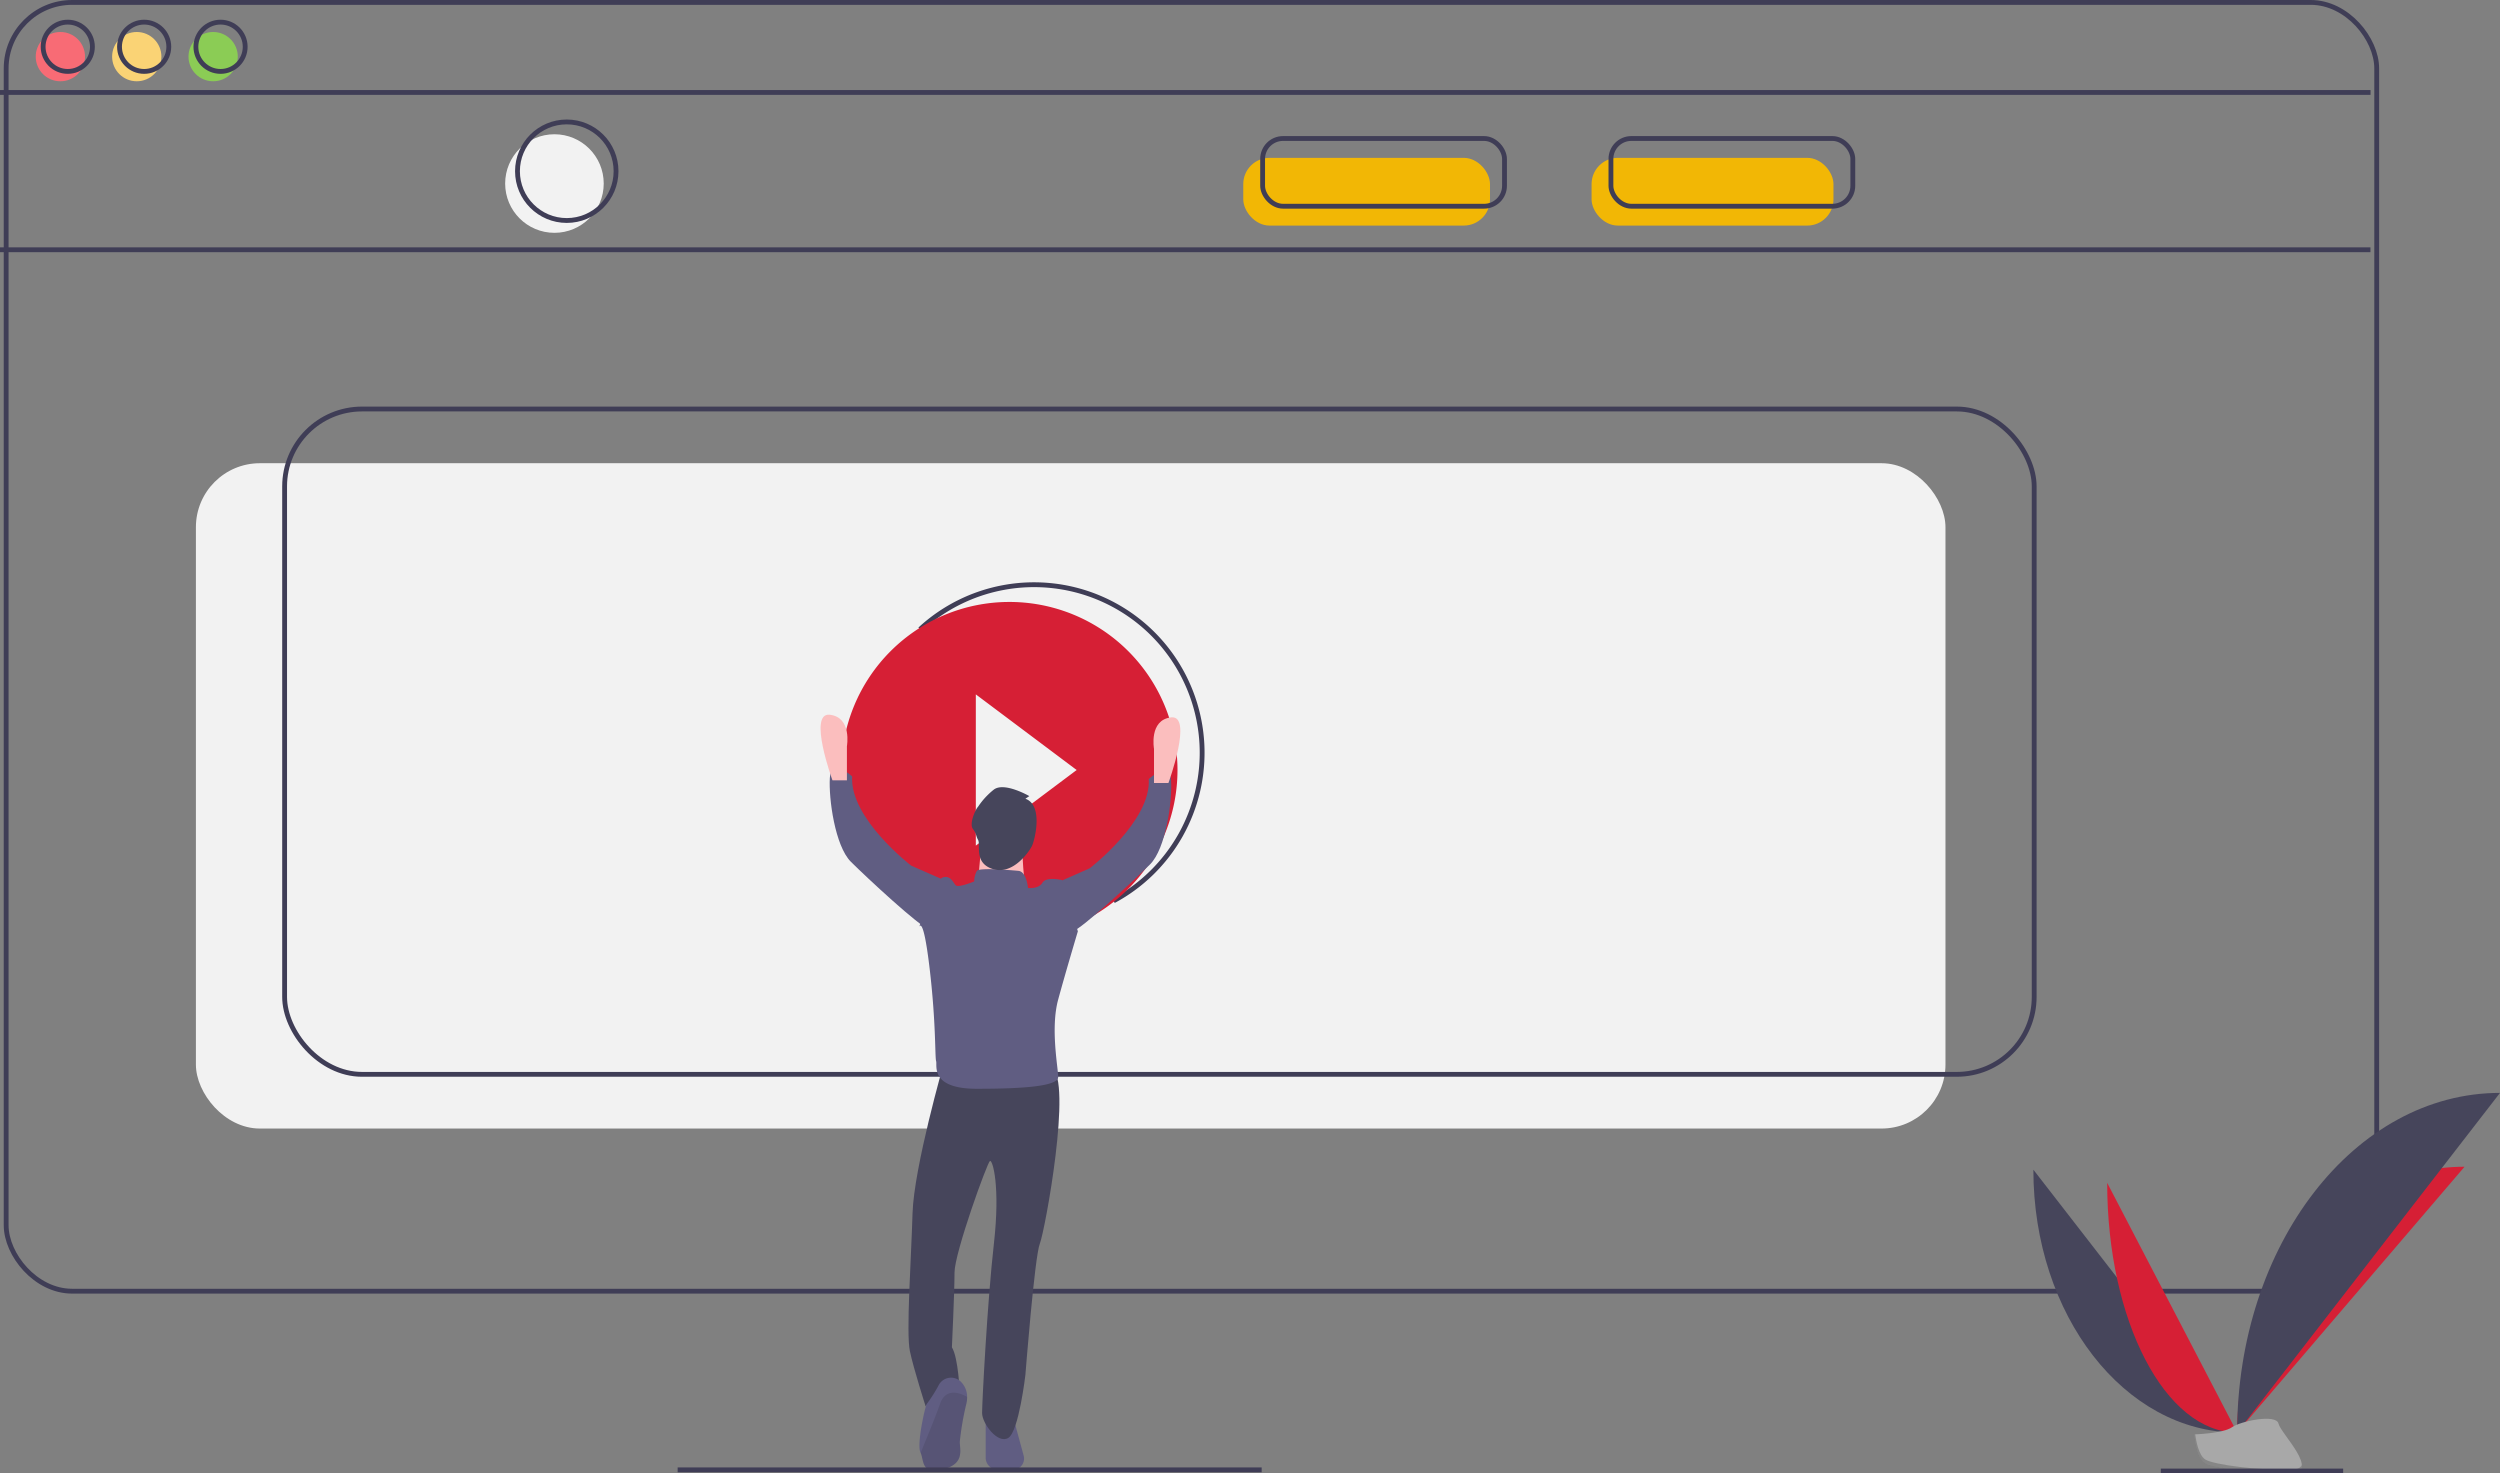 <svg xmlns="http://www.w3.org/2000/svg" width="516.781" height="304.578" viewBox="0 0 516.781 304.578"><rect x="0" y="0" width="516.781" height="304.578" fill="#808080" stroke="none"/><defs><style>.a{fill:#605d82;}.b{fill:#f2f2f2;}.c{fill:none;stroke:#3f3d56;stroke-miterlimit:10;}.d{fill:#f86b75;}.e{fill:#fad375;}.f{fill:#8bcc55;}.g{fill:#f2b705;}.h{fill:#d61f35;}.i{fill:#46455b;}.j{opacity:0.1;}.k{fill:#fbbebe;}.l{fill:#a8a8a8;}.m{opacity:0.2;}</style></defs><path class="a" d="M498.337,736.238h-3.064a2.539,2.539,0,0,1-2.539-2.539v-8.667h5.6l2.252,8.258a2.334,2.334,0,0,1-2.252,2.949Z" transform="translate(-288.983 -432.404)"/><rect class="b" width="361.658" height="137.532" rx="13.224" transform="translate(40.495 95.753)"/><rect class="c" width="490.021" height="266.404" rx="13.638" transform="translate(1.273 0.5)"/><line class="c" x2="490.021" transform="translate(0 19.112)"/><line class="c" x2="490" transform="translate(0 51.629)"/><circle class="d" cx="5.094" cy="5.094" r="5.094" transform="translate(7.386 6.613)"/><circle class="e" cx="5.094" cy="5.094" r="5.094" transform="translate(23.177 6.613)"/><circle class="f" cx="5.094" cy="5.094" r="5.094" transform="translate(38.967 6.613)"/><circle class="c" cx="5.094" cy="5.094" r="5.094" transform="translate(8.914 4.575)"/><circle class="c" cx="5.094" cy="5.094" r="5.094" transform="translate(24.705 4.575)"/><circle class="c" cx="5.094" cy="5.094" r="5.094" transform="translate(40.495 4.575)"/><circle class="b" cx="10.188" cy="10.188" r="10.188" transform="translate(104.422 27.752)"/><circle class="c" cx="10.188" cy="10.188" r="10.188" transform="translate(106.969 25.205)"/><rect class="g" width="51" height="14" rx="5.423" transform="translate(257 32.629)"/><rect class="g" width="50" height="14" rx="5.423" transform="translate(329 32.629)"/><rect class="c" width="50" height="14" rx="4.222" transform="translate(261 28.629)"/><rect class="c" width="50" height="14" rx="4.222" transform="translate(333 28.629)"/><rect class="c" width="361.658" height="137.532" rx="16.004" transform="translate(58.833 84.547)"/><path class="c" d="M506.111,453.179a34.738,34.738,0,1,0-40-56.126m16.616,15.8v-5.914l20.844,15.633-4.8,3.311" transform="translate(-275.922 -266.966)"/><path class="h" d="M468.914,394.832a34.74,34.74,0,1,0,34.74,34.74A34.739,34.739,0,0,0,468.914,394.832ZM461.966,445.2V413.939l20.844,15.633L461.966,445.2Z" transform="translate(-260.252 -270.401)"/><path class="i" d="M468.753,581.374s-6.239,21.7-6.511,31.2-1.356,24.687-.543,28.485,3.255,11.394,3.255,11.394,5.154-6.239,7.053-2.713c0,0-.271-7.325-1.628-9.495,0,0,.543-11.394.543-15.463s6.782-22.788,7.325-23.059,2.17,5.154.814,17.091-2.442,32.831-2.442,35,3.255,6.511,5.426,5.154,3.527-13.027,3.527-13.027,1.9-24.415,2.984-27.128,6.782-33.91,2.442-36.352S468.753,581.374,468.753,581.374Z" transform="translate(-273.611 -361.738)"/><path class="a" d="M475.548,715.017a59.037,59.037,0,0,0-1.356,7.867c0,1.628,1.085,4.612-3.527,5.7-4.492,1.058-3.836-1.747-4.552-3.4-.019-.043-.038-.087-.06-.13-.814-1.628,1.085-10.037,1.356-10.037a31.046,31.046,0,0,0,2.474-3.93,2.885,2.885,0,0,1,4.478-.677,4.428,4.428,0,0,1,1.347,3.2A5.448,5.448,0,0,1,475.548,715.017Z" transform="translate(-275.794 -424.848)"/><path class="j" d="M475.8,718.007a59.029,59.029,0,0,0-1.356,7.867c0,1.628,1.085,4.612-3.527,5.7-4.492,1.058-3.836-1.747-4.552-3.4.779-2.024,2.669-6.372,4.01-10.168,1.183-3.353,4.091-2.26,5.586-1.411a5.45,5.45,0,0,1-.16,1.411Z" transform="translate(-276.045 -427.837)"/><circle class="k" cx="5.697" cy="5.697" r="5.697" transform="translate(201.924 166.194)"/><path class="k" d="M490.494,490.049,489.68,499l9.766,1.628s-1.085-7.867-.271-9.495S490.494,490.049,490.494,490.049Z" transform="translate(-287.485 -317.074)"/><path class="a" d="M486.332,503.632s-8.138-.814-8.681,0a4.661,4.661,0,0,0-.543,2.17s-3.255,1.356-3.8.814-1.085-2.17-2.713-1.628-4.883,10.309-4.883,10.309.814-2.984,2.17,8.41,1.085,18.447,1.356,19.261-1.356,5.7,8.41,5.7,16.819-.543,16.819-2.442-1.628-10.037,0-16.006,4.069-14.107,4.069-14.107l-3.255-10.58s-3.255-.814-4.069.543-2.984,1.085-2.984,1.085S487.959,503.9,486.332,503.632Z" transform="translate(-275.727 -323.603)"/><path class="a" d="M453.068,485.4l-6.782-2.984s-12.75-9.766-12.208-18.447c0,0-4.341-4.069-4.612.271s1.085,14.107,4.341,17.362,14.378,13.564,16.006,13.835S453.068,485.4,453.068,485.4Z" transform="translate(-257.926 -303.471)"/><path class="k" d="M428.194,454.153s-5.154-14.107-.543-13.564,3.527,6.511,3.527,6.511v7.053Z" transform="translate(-256.111 -292.842)"/><path class="a" d="M521.634,486.464l6.782-2.984s12.75-9.766,12.208-18.447c0,0,4.341-4.069,4.612.271s-1.085,14.107-4.341,17.362S526.517,496.23,524.889,496.5,521.634,486.464,521.634,486.464Z" transform="translate(-303.162 -303.993)"/><path class="k" d="M563.922,455.218s5.154-14.107.543-13.564-3.527,6.511-3.527,6.511v7.053Z" transform="translate(-322.391 -293.365)"/><path class="i" d="M498.157,472.391l.814-.543s-5.154-2.984-7.325-1.356a15.323,15.323,0,0,0-3.255,3.527c-.543.543-1.9,3.527-1.085,4.612s.543,1.308,1.085,2.281-.948,4.892,3.188,6.053,7.392-3.722,7.934-4.807S501.955,473.747,498.157,472.391Z" transform="translate(-286.195 -307.283)"/><path class="i" d="M917.9,625.223c0,30.033,18.841,54.335,42.125,54.335" transform="translate(-497.578 -383.436)"/><path class="h" d="M1000.6,678.97c0-30.37,21.026-54.946,47.009-54.946" transform="translate(-538.154 -382.847)"/><path class="h" d="M947.86,630.568c0,28.528,12.015,51.613,26.862,51.613" transform="translate(-512.278 -386.058)"/><path class="i" d="M1000.6,664.269c0-38.807,24.3-70.208,54.335-70.208" transform="translate(-538.154 -368.147)"/><path class="l" d="M983.2,729.536s5.974-.184,7.774-1.466,9.19-2.813,9.636-.757,8.978,10.226,2.233,10.281-15.672-1.051-17.469-2.145S983.2,729.536,983.2,729.536Z" transform="translate(-529.616 -433.03)"/><path class="m" d="M1002.963,739.98c-6.745.054-15.672-1.051-17.469-2.145-1.368-.834-1.914-3.825-2.1-5.2l-.2.008s.378,4.818,2.175,5.913,10.724,2.2,17.469,2.145c1.947-.016,2.619-.708,2.582-1.734C1005.154,739.581,1004.41,739.968,1002.963,739.98Z" transform="translate(-529.617 -436.132)"/><line class="c" x2="120.722" transform="translate(140.079 303.834)"/><line class="c" x2="37.694" transform="translate(446.667 304.078)"/></svg>